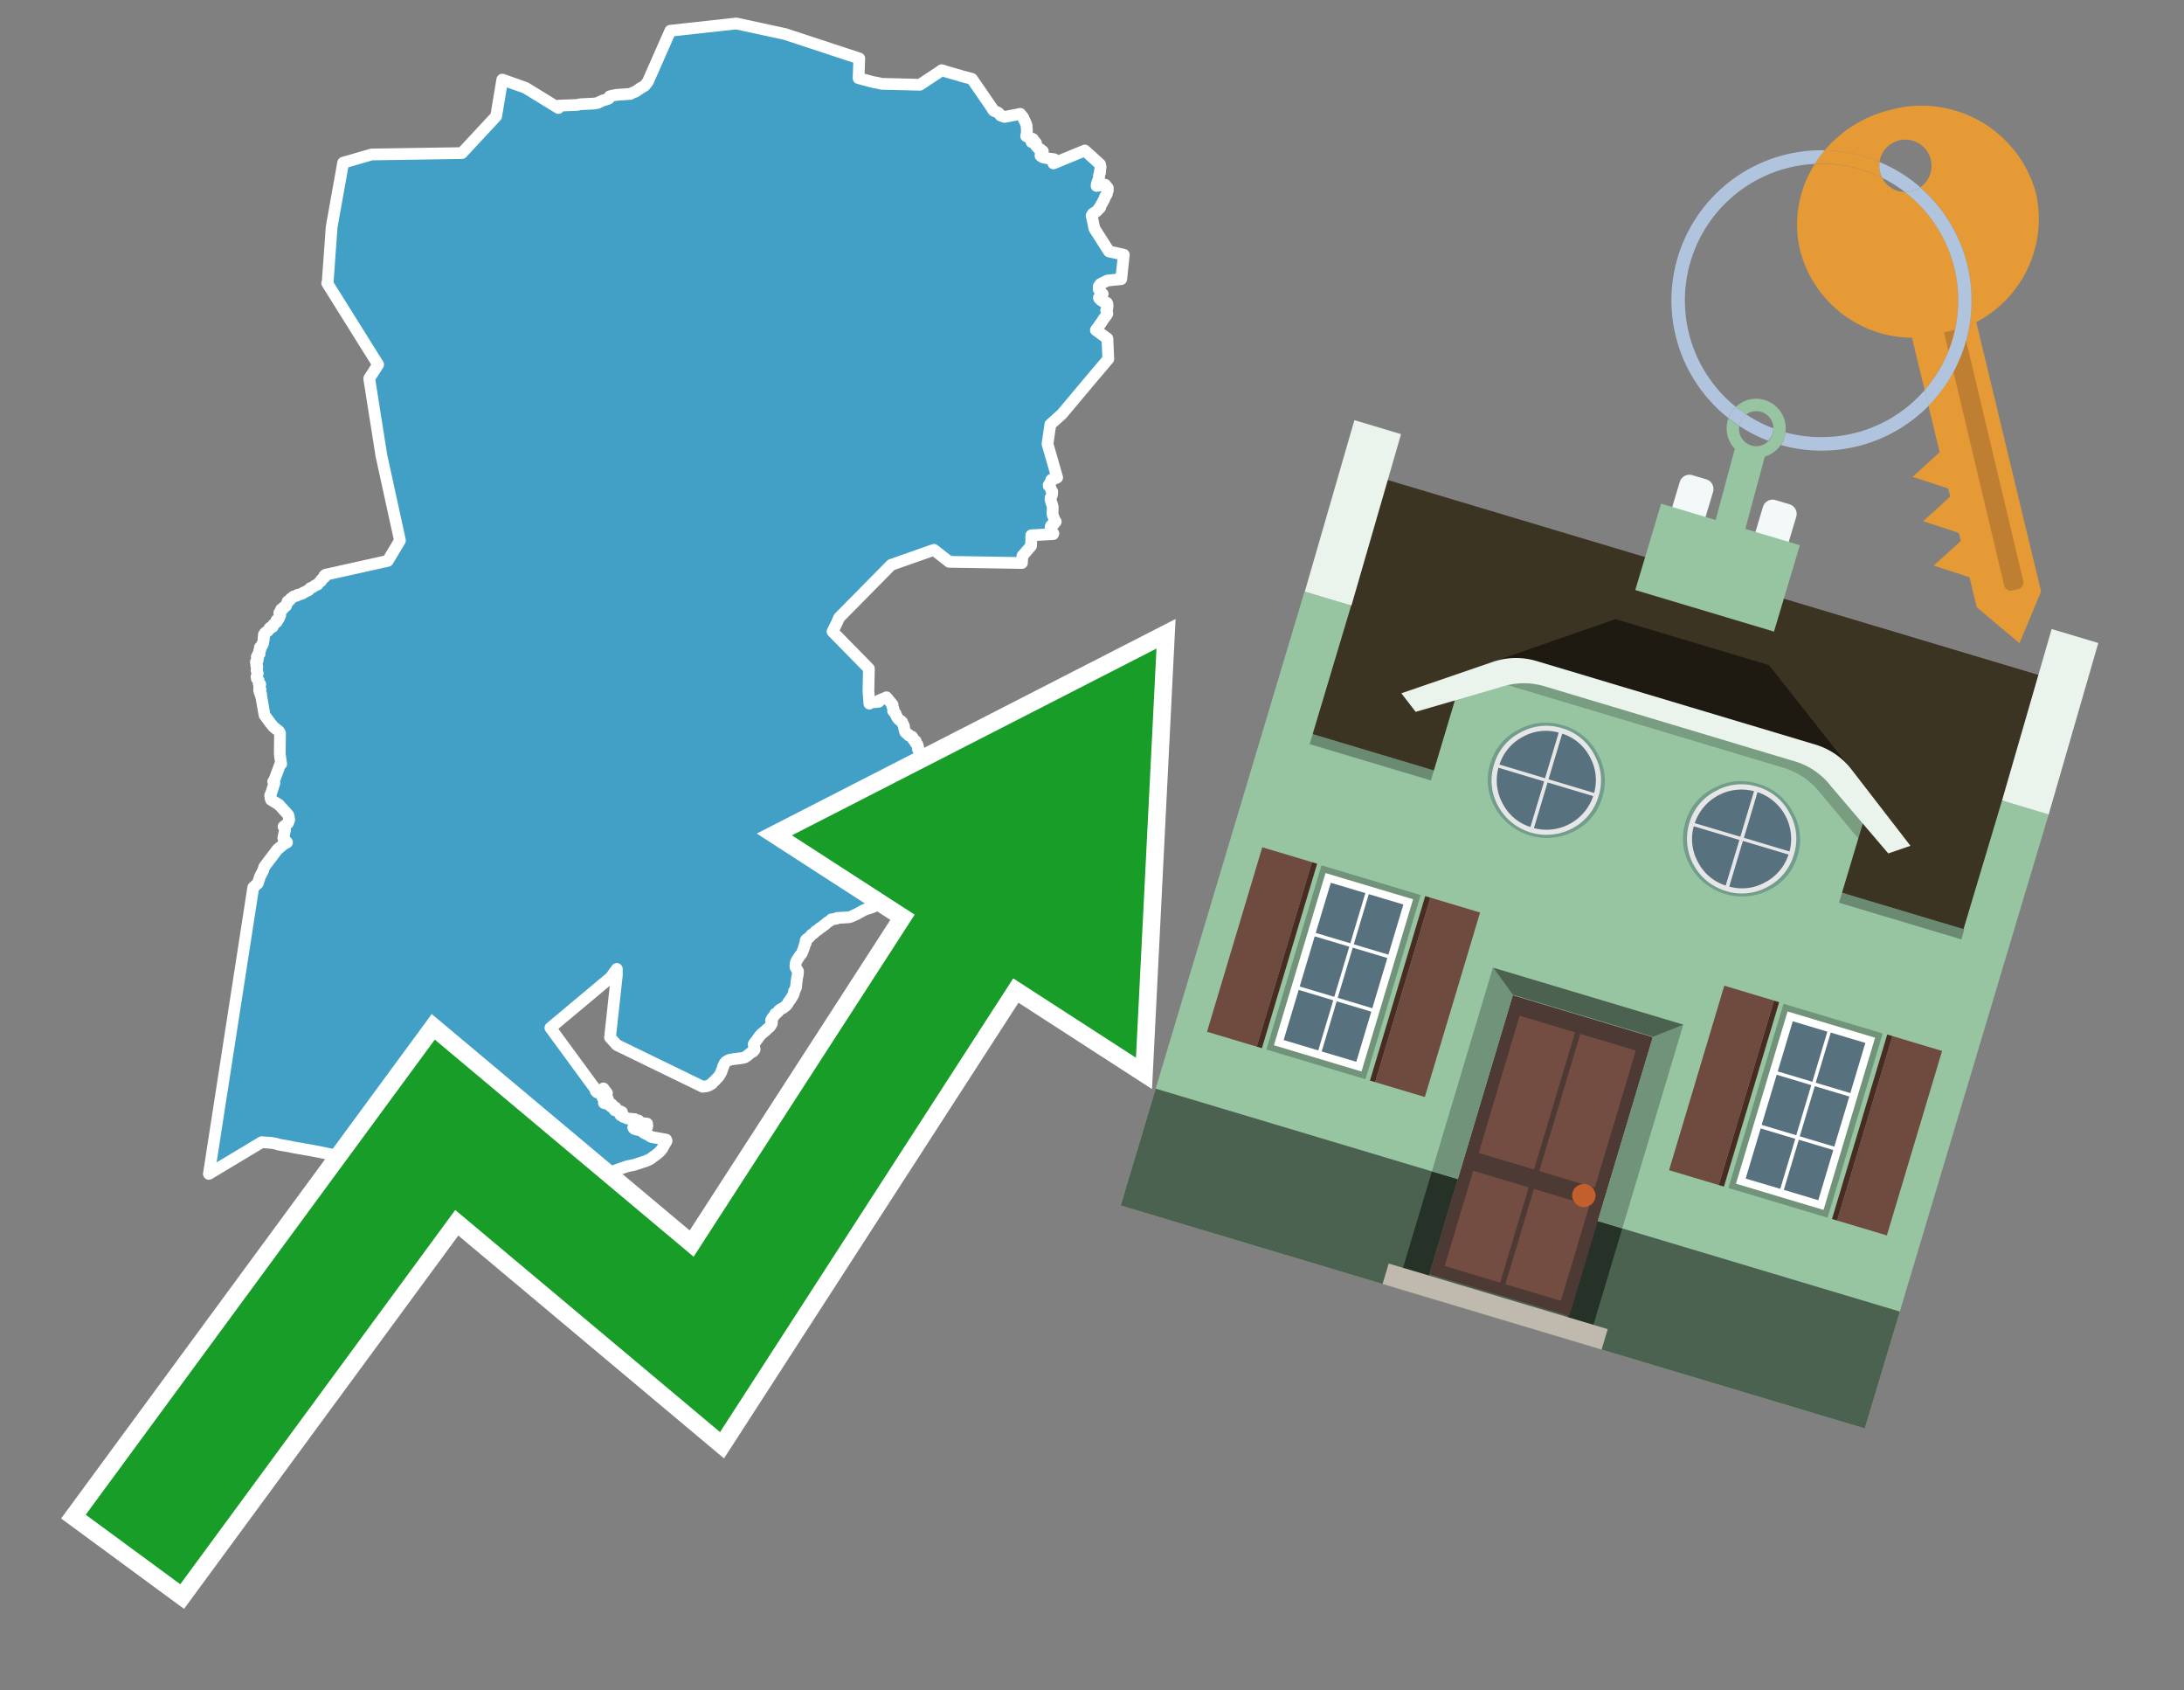 <svg id="Text" xmlns="http://www.w3.org/2000/svg" width="93.05" height="72" viewBox="0 0 93.05 72"><rect x="0" y="0" width="93.05" height="72" fill="#808080" stroke="none"/><polygon points="17.04,23.02 16.25,19.41 15.73,16.12 16.11,15.53 13.94,12.06 13.96,12.03 14.13,9.67 14.62,6.93 15.83,6.58 19.68,6.52 21.14,4.95 21.4,3.39 22.39,3.74 23.79,4.6 23.78,4.57 23.78,4.53 23.8,4.5 24.58,4.47 24.73,4.44 25.32,4.41 25.48,4.38 25.55,4.34 25.62,4.31 25.68,4.28 25.83,4.24 25.93,4.2 25.96,4.17 25.97,4.14 25.98,4.1 26.11,4.07 26.27,4.04 26.86,4 26.91,3.97 27,3.93 27.08,3.9 27.13,3.87 27.17,3.83 27.23,3.8 27.26,3.77 27.37,3.71 27.42,3.68 27.47,3.65 27.61,3.47 27.62,3.44 28.56,1.31 29.1,1.25 31.37,1 33.45,1.45 36.61,2.49 36.58,3.33 37.22,3.5 37.39,3.53 37.56,3.57 39.19,3.61 39.95,3.11 40.12,2.99 40.22,3.02 40.31,3.05 40.62,3.14 40.73,3.17 40.87,3.21 41,3.25 41.41,3.36 42.29,4.64 42.3,4.67 42.32,4.7 42.36,4.73 42.44,4.76 42.51,4.79 42.55,4.82 42.61,4.89 42.63,4.92 42.8,4.98 43.47,4.85 43.6,5.01 43.61,5.06 43.63,5.1 43.65,5.13 43.68,5.19 43.69,5.22 43.71,5.27 43.73,5.32 43.74,5.36 43.74,5.41 43.75,5.51 43.75,5.61 43.75,5.67 43.73,5.74 43.73,5.77 43.72,5.8 43.85,5.86 44.01,5.92 43.95,6.05 44.06,6 44.14,6.09 44.14,6.14 44.13,6.19 44.15,6.22 44.18,6.25 44.28,6.37 44.3,6.34 44.43,6.44 44.36,6.47 44.33,6.63 44.38,6.67 44.43,6.7 44.67,6.75 44.91,6.78 44.88,6.81 44.86,6.85 44.87,6.88 44.88,6.96 45.88,6.55 46.22,6.41 46.87,7 46.87,7.03 46.89,7.11 46.89,7.15 46.88,7.18 46.87,7.26 46.86,7.31 46.87,7.34 46.86,7.37 46.85,7.4 46.83,7.45 46.82,7.48 46.83,7.51 46.83,7.56 46.82,7.59 46.78,7.69 46.74,7.8 46.73,7.84 46.72,7.92 47.09,7.87 47.2,8.01 47.19,8.05 47.2,8.1 47.19,8.14 47.18,8.17 47.17,8.2 47.16,8.25 47.14,8.3 47.12,8.33 47.08,8.38 47.07,8.42 47.05,8.47 47.04,8.5 47.02,8.54 46.98,8.6 46.96,8.65 46.92,8.71 46.9,8.75 46.88,8.78 46.88,8.82 46.87,8.85 46.81,8.89 46.79,8.92 46.77,8.95 46.74,8.98 46.68,9.03 46.62,9.06 46.56,9.1 46.53,9.15 46.51,9.18 46.63,9.74 47.25,10.71 47.88,10.85 47.77,11.89 47.18,11.95 47.12,11.98 46.88,12.1 46.86,12.13 46.87,12.16 46.81,12.2 46.86,12.24 46.85,12.27 46.81,12.32 46.84,12.35 46.87,12.38 46.88,12.41 46.91,12.45 46.93,12.48 46.98,12.52 46.93,12.56 46.9,12.59 46.88,12.62 46.82,12.68 46.83,12.71 46.87,12.75 46.91,12.79 46.99,12.84 47.1,12.87 47.16,12.9 47.18,12.94 47.18,12.98 47.19,13.03 47.15,13.06 47.16,13.09 47.18,13.12 47.16,13.16 47.13,13.22 47.15,13.26 47.17,13.3 47.16,13.33 47.18,13.36 47.15,13.41 47.09,13.5 47.05,13.54 46.98,13.65 46.83,13.87 46.71,14.03 46.69,14.06 47.18,14.42 47.22,15.29 46.49,16.15 45.24,17.64 44.75,18.08 44.63,18.91 45.04,20.34 44.98,20.37 44.84,20.41 44.79,20.44 44.77,20.5 44.77,20.53 44.75,20.56 44.72,20.6 44.7,20.63 44.68,20.66 44.68,20.69 44.73,20.73 44.75,20.77 44.79,20.88 44.81,20.91 44.83,20.94 44.82,20.98 44.83,21.01 44.82,21.06 44.81,21.11 44.79,21.15 44.77,21.18 44.76,21.21 44.76,21.25 44.76,21.29 44.77,21.32 44.78,21.35 44.79,21.4 44.82,21.47 44.84,21.55 44.85,21.59 44.85,21.62 44.85,21.73 44.85,21.76 44.84,21.82 44.84,21.85 44.85,21.93 44.86,21.96 44.9,22.06 44.91,22.09 44.92,22.13 44.93,22.16 44.96,22.19 44.98,22.22 44.94,22.26 44.9,22.32 44.82,22.35 44.79,22.38 44.77,22.41 44.76,22.45 44.77,22.48 44.77,22.51 44.76,22.54 44.75,22.58 44.75,22.62 44.75,22.66 44.83,22.69 44.88,22.72 44.87,22.75 43.94,22.8 43.93,23.25 43.56,23.68 43.54,23.98 40.44,23.93 39.79,23.42 37.97,24.06 35.75,26.31 35.64,26.56 35.47,26.9 37.02,28.48 37,29.43 37.04,29.97 37.1,29.92 37.44,29.89 37.46,29.86 37.46,29.83 37.56,29.79 37.68,29.74 37.77,29.7 38.03,30.02 38.01,30.06 38.03,30.12 38.06,30.17 38.07,30.2 38.07,30.23 38.05,30.28 38.1,30.33 38.12,30.36 38.16,30.4 38.16,30.43 38.19,30.49 38.22,30.55 38.25,30.59 38.28,30.63 38.32,30.67 38.39,30.71 38.44,30.76 38.46,30.83 38.49,30.87 38.51,30.92 38.52,30.99 38.52,31.02 38.53,31.07 38.55,31.11 38.56,31.17 38.58,31.2 38.66,31.26 38.71,31.29 38.71,31.32 38.77,31.35 38.86,31.38 38.89,31.42 38.9,31.47 38.91,31.5 38.94,31.53 39.01,31.56 38.99,31.6 39.01,31.65 39.04,31.68 39.09,31.72 39.1,31.76 39.11,31.8 39.12,31.83 39.12,31.86 39.11,31.91 39.13,31.94 39.17,31.98 39.18,32.01 39.17,32.05 39.17,32.09 39.2,32.16 39.22,32.19 39.24,32.22 39.28,32.26 39.33,32.29 39.37,32.32 39.45,32.36 39.51,32.39 39.6,32.44 39.69,32.49 39.63,32.63 39.64,32.66 39.63,32.69 39.64,32.74 39.65,32.78 39.66,32.82 39.66,32.85 39.69,32.89 39.7,32.92 39.7,32.98 39.69,33.02 39.7,33.06 39.71,33.09 39.73,33.13 39.76,33.18 39.8,33.25 39.86,33.32 39.91,33.39 39.94,33.43 39.98,33.47 40.01,33.51 40.04,33.55 40.07,33.59 40.1,33.62 40.15,33.65 40.18,33.68 40.2,33.71 40.19,33.75 40.3,33.82 40.36,33.91 40.4,33.96 40.55,34.14 40.57,34.17 40.59,34.2 40.61,34.24 40.65,34.34 40.67,34.39 40.68,34.44 40.69,34.47 40.69,34.55 40.69,34.61 40.69,34.67 40.67,34.78 40.65,34.84 40.62,34.96 40.61,34.99 40.58,35.09 40.56,35.13 40.55,35.18 40.53,35.24 40.5,35.31 40.49,35.34 40.46,35.4 40.44,35.45 40.42,35.48 40.39,35.53 40.37,35.56 40.34,35.61 40.33,35.64 40.31,35.67 40.29,35.73 40.27,35.76 40.26,35.8 40.23,35.85 40.18,35.92 40.14,36 40.12,36.04 40.09,36.09 40.07,36.14 40.06,36.21 40.05,36.25 40.04,36.28 40.04,36.31 40.04,36.35 40.03,36.38 40.03,36.43 40.02,36.48 40.02,36.52 40.01,36.56 40.01,36.61 40.01,36.64 40.03,36.67 40.02,36.71 40,36.76 40,36.81 40,36.85 40,36.89 40,36.95 39.99,36.99 39.99,37.05 39.98,37.11 39.97,37.15 39.96,37.19 39.95,37.23 39.94,37.27 39.94,37.3 39.92,37.36 39.91,37.39 39.9,37.42 39.89,37.47 39.88,37.52 39.86,37.57 39.84,37.6 39.84,37.66 39.83,37.71 39.82,37.74 39.8,37.77 39.81,37.83 39.8,37.87 39.78,37.9 39.68,37.93 39.77,37.96 39.75,37.99 39.74,38.02 39.71,38.07 39.68,38.11 39.66,38.14 39.6,38.18 39.55,38.21 39.52,38.24 39.46,38.27 39.39,38.31 39.34,38.34 39.26,38.37 39.1,38.4 39,38.43 38.82,38.46 37.41,38.49 37.38,38.53 37.32,38.56 37.27,38.59 37.2,38.63 37.11,38.66 37.02,38.69 36.89,38.73 36.82,38.76 36.76,38.79 36.71,38.82 36.64,38.86 36.58,38.89 36.53,38.92 36.47,38.95 36.4,38.98 36.34,39.01 36.27,39.04 36.17,39.07 35.66,39.1 35.64,39.13 35.42,39.16 35.4,39.19 35.36,39.22 35.3,39.26 35.25,39.29 35.21,39.32 35.18,39.35 35.14,39.39 35.09,39.42 35.05,39.45 35.02,39.48 34.97,39.51 34.92,39.54 34.88,39.58 34.84,39.61 34.79,39.64 34.75,39.67 34.71,39.71 34.67,39.75 34.62,39.78 34.58,39.81 34.55,39.84 34.52,39.88 34.48,39.92 34.45,39.95 34.4,39.98 34.35,40.02 34.32,40.07 34.33,40.12 34.33,40.16 34.32,40.19 34.3,40.22 34.28,40.25 34.27,40.3 34.26,40.35 34.24,40.4 34.23,40.43 34.21,40.48 34.2,40.51 34.18,40.56 34.17,40.59 34.14,40.63 34.12,40.66 34.09,40.69 34.07,40.72 34.05,40.75 34.03,40.78 34.01,40.81 33.99,40.84 33.96,40.89 33.94,40.93 33.92,40.96 33.91,40.99 33.9,41.03 33.9,41.06 33.89,41.11 33.89,41.14 33.89,41.18 33.9,41.21 33.92,41.24 33.96,41.3 33.98,41.33 34,41.37 34,41.42 33.99,41.47 33.99,41.51 33.98,41.57 33.97,41.6 33.96,41.66 33.95,41.7 33.95,41.76 33.94,41.81 33.93,41.84 33.93,41.89 33.93,41.93 33.92,41.97 33.92,42.02 33.91,42.07 33.89,42.1 33.88,42.14 33.86,42.18 33.83,42.22 33.83,42.27 33.82,42.31 33.81,42.34 33.79,42.39 33.77,42.42 33.75,42.45 33.73,42.49 33.71,42.52 33.69,42.55 33.66,42.6 33.63,42.63 33.6,42.67 33.58,42.71 33.56,42.75 33.53,42.79 33.51,42.82 33.46,42.86 33.41,42.9 33.35,42.94 33.29,42.97 33.24,43 33.18,43.05 33.15,43.1 33.09,43.15 33.03,43.18 33.01,43.22 33,43.25 32.97,43.28 32.95,43.31 32.92,43.34 32.9,43.37 32.88,43.41 32.85,43.46 32.87,43.5 32.89,43.53 32.89,43.57 32.88,43.61 32.86,43.64 32.84,43.67 32.81,43.72 32.78,43.75 32.71,43.81 32.66,43.85 32.62,43.9 32.56,43.94 32.53,43.97 32.47,44.02 32.43,44.05 32.41,44.08 32.36,44.13 32.34,44.16 32.3,44.22 32.27,44.26 32.25,44.29 32.22,44.33 32.2,44.36 32.17,44.39 32.13,44.44 32.11,44.48 32.12,44.54 32.12,44.57 32.13,44.6 32.14,44.64 32.15,44.67 32.15,44.71 32.13,44.74 32.1,44.77 32.07,44.8 32.01,44.83 31.96,44.86 31.93,44.89 31.89,44.92 31.85,44.96 31.8,44.99 31.76,45.02 31.7,45.05 31.51,45.08 31.26,45.11 31.09,45.14 31.02,45.17 30.97,45.2 30.92,45.23 30.89,45.27 30.86,45.31 30.85,45.34 30.83,45.39 30.81,45.42 30.8,45.47 30.78,45.52 30.77,45.55 30.76,45.58 30.74,45.62 30.74,45.65 30.72,45.68 30.71,45.71 30.68,45.76 30.65,45.81 30.62,45.85 30.59,45.89 30.56,45.92 30.52,45.95 30.5,45.98 30.48,46.01 30.44,46.04 30.41,46.07 30.37,46.1 30.36,46.13 30.33,46.16 30.28,46.19 30.2,46.23 30.14,46.26 29.94,46.29 26.28,44.51 25.99,44.19 26.28,41.54 26.28,41.27 26.02,41.63 23.45,43.78 25.32,46.33 25.38,46.39 25.39,46.43 25.38,46.47 25.43,46.5 25.44,46.53 25.71,46.36 25.86,46.56 25.83,46.59 25.78,46.62 25.66,46.65 25.65,46.69 25.66,46.72 25.67,46.75 25.79,46.78 25.9,46.81 25.84,46.85 25.79,46.88 25.83,46.92 25.73,46.95 25.73,46.98 25.83,47.01 26.07,47.04 26.04,47.07 26,47.1 26.04,47.14 26.22,47.17 26.19,47.2 26.16,47.23 26.2,47.26 26.19,47.29 26.4,47.32 26.5,47.37 26.48,47.43 26.42,47.47 26.44,47.5 26.5,47.4 26.57,47.54 26.55,47.57 26.66,47.6 26.72,47.64 27.05,47.67 27.08,47.7 27.21,47.73 27.19,47.77 27.28,47.8 27.34,47.83 27.57,47.86 27.57,47.9 27.57,47.93 27.58,47.96 27.57,48 26.98,48.03 27,48.06 27.04,48.09 27.15,48.12 27.33,48.15 27.35,48.18 27.39,48.22 27.43,48.25 27.49,48.28 27.55,48.31 27.61,48.34 27.66,48.37 27.7,48.4 27.76,48.43 28.38,48.54 28.4,48.59 28.39,48.62 28.28,48.8 28.22,48.92 28.18,48.97 28.13,49.03 28.06,49.1 28.02,49.13 27.97,49.17 27.92,49.21 27.88,49.24 27.83,49.27 27.79,49.3 27.76,49.33 27.7,49.37 27.64,49.4 27.57,49.43 27.51,49.46 27.4,49.49 27.31,49.52 27.23,49.55 27.13,49.58 27.04,49.61 26.91,49.64 26.75,49.67 26.66,49.7 26.54,49.74 26.45,49.77 26.34,49.81 26.23,49.85 26.16,49.88 26.09,49.91 26.03,49.94 25.98,49.97 25.9,50.03 25.83,50.08 25.76,50.13 25.73,50.16 25.67,50.21 25.61,50.25 25.57,50.28 25.48,50.35 25.44,50.38 25.4,50.41 25.36,50.44 25.31,50.48 25.27,50.51 25.22,50.54 25.18,50.57 25.13,50.61 25.08,50.64 25.01,50.68 24.95,50.71 24.87,50.75 24.72,50.79 24.54,50.82 24.27,50.85 24.07,50.88 23.85,50.91 23.5,50.94 23.19,50.97 22.88,51 19.56,50.31 13.62,49.07 13.25,49 12.62,48.89 12.45,48.86 12.32,48.83 11.97,48.77 11.83,48.74 11.74,48.71 11.56,48.68 11.15,48.65 8.9,50 10.79,37.8 10.98,37.63 11.08,37.33 11.21,37.08 11.26,36.92 11.82,36.18 12.09,35.96 12.23,35.88 12.07,35.7 12.14,35.37 12.14,35.28 12.08,35.21 12.27,35.06 12.32,34.93 12.32,34.9 12.29,34.74 12.28,34.71 11.88,34.27 11.55,34.07 11.53,34.02 11.51,33.88 11.55,33.79 11.69,33.36 11.64,33.29 11.69,33.22 11.92,32.6 11.93,32.57 11.98,32.54 11.92,32.13 11.93,31.23 11.88,31.14 11.65,30.96 11.52,30.8 11.27,30.46 11.13,29.66 11.11,29.63 11.13,29.58 11.11,29.55 11.07,29.51 11.06,29.47 11.04,29.4 11.1,29.37 11.06,29.34 11.05,29.31 11.04,29.27 11.06,29.23 11.07,29.2 11.09,29.15 11.02,29.11 11.04,29.08 11.03,29.05 11.02,29.02 11.02,28.99 10.99,28.96 10.98,28.93 10.94,28.9 10.94,28.86 10.93,28.83 10.94,28.79 10.97,28.71 10.98,28.68 10.97,28.64 10.94,28.58 10.93,28.55 10.96,28.44 10.96,28.41 10.96,28.38 10.92,28.35 10.92,28.32 10.92,28.29 10.93,28.24 10.9,28.2 10.96,28.16 10.98,28.13 10.98,28.09 10.99,28.05 10.95,28.01 10.94,27.98 10.96,27.95 10.97,27.91 11.03,27.88 11.06,27.85 11.04,27.81 11.05,27.78 11.04,27.75 11.04,27.72 11.08,27.68 11.1,27.65 11.07,27.61 11.07,27.58 11.1,27.55 11.15,27.52 11.17,27.49 11.16,27.46 11.18,27.43 11.21,27.4 11.21,27.36 11.22,27.33 11.22,27.29 11.24,27.25 11.23,27.2 11.23,27.16 11.25,27.13 11.25,27.08 11.24,27.04 11.26,27.01 11.28,26.97 11.32,26.93 11.42,26.87 11.45,26.82 11.49,26.79 11.48,26.76 11.51,26.73 11.62,26.7 11.6,26.67 11.64,26.64 11.65,26.6 11.74,26.53 11.8,26.48 11.81,26.45 11.78,26.42 11.82,26.39 11.87,26.36 11.91,26.28 11.9,26.23 11.94,26.2 11.91,26.17 11.91,26.13 11.9,26.1 11.95,26.07 11.97,26.04 11.99,26.01 11.97,25.98 11.98,25.95 12.07,25.92 12.08,25.87 12.16,25.83 12.19,25.8 12.19,25.77 12.21,25.74 12.22,25.71 12.26,25.65 12.25,25.62 12.29,25.59 12.35,25.56 12.36,25.53 12.39,25.5 12.42,25.47 12.48,25.44 12.5,25.41 12.65,25.37 12.67,25.34 12.79,25.31 12.89,25.28 12.93,25.24 13.01,25.21 13.05,25.18 13.15,25.14 13.2,25.08 13.22,25.05 13.3,25.02 13.36,24.99 13.39,24.96 13.44,24.93 13.53,24.9 13.55,24.86 13.58,24.83 13.61,24.8 13.68,24.75 13.68,24.71 13.7,24.68 13.74,24.65 13.77,24.62 13.82,24.59 13.82,24.56 13.82,24.52 13.87,24.48 16.52,23.89 " fill="#42a0c7" stroke="#fff" stroke-linejoin="round" stroke-width="0.5"/><polygon points="49.272 27.624 33.741 35.58 38.97 38.959 29.553 53.529 18.525 44.281 3.652 64.518 7.681 67.479 19.396 51.538 30.678 60.999 43.169 41.673 48.398 45.053 49.272 27.624" fill="none" stroke="#fff" stroke-miterlimit="10" stroke-width="1.5"/><polygon points="49.272 27.624 33.741 35.58 38.97 38.959 29.553 53.529 18.525 44.281 3.652 64.518 7.681 67.479 19.396 51.538 30.678 60.999 43.169 41.673 48.398 45.053 49.272 27.624" fill="#179d28"/><path d="M80.19,7.577a1.16,1.16,0,0,1-.094-.251,1.114,1.114,0,0,1-.018-.429A6.367,6.367,0,0,0,77.743,6.4a5.269,5.269,0,0,0-.423.577c.1,0,.192-.007.288-.007A5.794,5.794,0,0,1,80.19,7.577Z" fill="#e69a35"/><path d="M77.608,6.4A6.394,6.394,0,0,0,73.64,17.81a1.26,1.26,0,0,1,.317-.48A5.821,5.821,0,0,1,77.32,6.981a5.269,5.269,0,0,1,.423-.577Z" fill="#b0c4de"/><path d="M84.2,13.72a4.962,4.962,0,0,0,2.545-5.48,5.047,5.047,0,0,0-6.179-3.566A5.322,5.322,0,0,0,77.743,6.4a6.367,6.367,0,0,1,2.335.493,1.114,1.114,0,1,1,1.736,1.084,6.392,6.392,0,0,1,.347,9.3l.479,1.985-.438.4-.716.648.92.3.6.2.082.341-.438.4-.716.648.92.3.605.2.082.341-.438.4-.716.649.92.3.605.2.307,1.274,1.821,1.534.921-2.2Z" fill="#e69a35"/><path d="M81.154,8.179a1.115,1.115,0,0,1-.964-.6,5.794,5.794,0,0,0-2.582-.6c-.1,0-.192,0-.288.007a4.783,4.783,0,0,0-.625,3.685,4.962,4.962,0,0,0,4.765,3.715L82,16.617a5.82,5.82,0,0,0-.846-8.438Z" fill="#e69a35"/><path d="M74.1,18.142a6.386,6.386,0,0,0,1.232.63.73.73,0,0,0,.224-.527h0a5.783,5.783,0,0,1-1.159-.593A.733.733,0,0,0,74.1,18.142Z" fill="#b0c4de"/><path d="M74.4,17.652q-.228-.152-.44-.322a1.26,1.26,0,0,0-.317.48c.148.117.3.228.46.332A.733.733,0,0,1,74.4,17.652Z" fill="#b0c4de"/><path d="M74.824,16.984a1.257,1.257,0,0,0-.867.346c.141.114.288.222.44.322a.731.731,0,0,1,1.159.593h0a.732.732,0,1,1-1.463,0,.7.7,0,0,1,.007-.1c-.158-.1-.312-.215-.46-.332a1.258,1.258,0,0,0,.273,1.3l-.979,3.635,1.275.341.98-3.639a1.266,1.266,0,0,0,.681-.5,1.249,1.249,0,0,0,.2-.538,1.328,1.328,0,0,0,.012-.168A1.262,1.262,0,0,0,74.824,16.984Z" fill="#97c4a1"/><path d="M85.974,25.1l-.226.053a.3.3,0,0,1-.362-.223l-2.56-10.777.81-.193L86.2,24.736A.3.3,0,0,1,85.974,25.1Z" fill="#bf7f32"/><path d="M80.1,7.326a1.16,1.16,0,0,0,.094.251,5.833,5.833,0,0,1,.964.6,1.137,1.137,0,0,0,.287-.031,1.108,1.108,0,0,0,.373-.167A6.371,6.371,0,0,0,80.078,6.9,1.114,1.114,0,0,0,80.1,7.326Z" fill="#b0c4de"/><path d="M77.608,18.618a5.836,5.836,0,0,1-1.534-.2,1.24,1.24,0,0,1-.2.537,6.4,6.4,0,0,0,6.291-1.666L82,16.617A5.807,5.807,0,0,1,77.608,18.618Z" fill="#b0c4de"/><path d="M81.814,7.981a1.108,1.108,0,0,1-.373.167,1.137,1.137,0,0,1-.287.031A5.82,5.82,0,0,1,82,16.617l.161.667a6.392,6.392,0,0,0-.347-9.3Z" fill="#b0c4de"/><polygon points="83.79 39.753 55.78 31.364 58.988 20.404 86.964 28.783 83.79 39.753 83.79 39.753" fill="#3c3422" fill-rule="evenodd"/><polygon points="81.705 53.32 87.284 34.692 85.297 34.097 83.656 39.575 55.926 31.269 57.567 25.791 55.579 25.196 47.746 51.348 79.451 60.844 81.705 53.32" fill="#97c4a1" fill-rule="evenodd"/><rect x="69.522" y="21.148" width="0.444" height="28.983" transform="translate(15.592 92.226) rotate(-73.326)" opacity="0.3"/><polygon points="87.284 34.692 85.297 34.097 87.411 26.793 89.398 27.388 87.284 34.692 87.284 34.692" fill="#eaf3ec" fill-rule="evenodd"/><polygon points="57.578 25.794 55.591 25.199 57.705 17.896 59.692 18.491 57.578 25.794 57.578 25.794" fill="#eaf3ec" fill-rule="evenodd"/><polygon points="79.451 60.844 80.943 55.865 49.238 46.369 47.747 51.348 79.451 60.844 79.451 60.844" fill="#4c6251" fill-rule="evenodd"/><path d="M71.566,20.528l-.522,1.743,1.418.425.523-1.744a.432.432,0,0,0-.289-.536l-.593-.177A.431.431,0,0,0,71.566,20.528Z" fill="#f3f9f8" fill-rule="evenodd"/><path d="M75.111,21.589l-.522,1.743,1.418.425.522-1.743a.43.43,0,0,0-.289-.536l-.593-.178A.43.43,0,0,0,75.111,21.589Z" fill="#f3f9f8" fill-rule="evenodd"/><polygon points="75.368 28.329 68.829 26.37 63.807 28.121 78.733 32.591 75.368 28.329" fill="#1e1a11"/><polygon points="78.248 32.422 64.442 28.287 62.236 28.998 60.064 36.247 77.453 41.455 79.651 34.116 78.248 32.422" fill="#97c4a1"/><path d="M77.74,32.516S65.088,28.725,65,28.7l-.938.43,11.892,3.562a3.175,3.175,0,0,1,1.532,1l1.685,2.02.327-1.09Z" fill-rule="evenodd" opacity="0.2"/><path d="M77.35,31.716,65.458,28.154a3.041,3.041,0,0,0-1.854.037l-3.9,1.339.611.79,3.626-1.054a3.045,3.045,0,0,1,1.855-.037l10.673,3.2A3.028,3.028,0,0,1,78,33.477l2.45,2.874.945-.325-2.518-3.26A3.036,3.036,0,0,0,77.35,31.716Z" fill="#eaf3ec"/><polygon points="76.683 23.223 70.773 21.453 69.671 25.132 75.581 26.902 76.683 23.223 76.683 23.223" fill="#97c4a1" fill-rule="evenodd"/><g id="Symbol_9_0_Layer2_0_MEMBER_8_MEMBER_21_MEMBER_0_FILL" data-name="Symbol 9 0 Layer2 0 MEMBER 8 MEMBER 21 MEMBER 0 FILL"><path d="M66.584,30.892a2.39,2.39,0,0,0-1.891.189,2.317,2.317,0,0,0-1.2,1.448A2.345,2.345,0,0,0,63.7,34.4a2.528,2.528,0,0,0,3.367,1.008,2.339,2.339,0,0,0,1.2-1.447,2.313,2.313,0,0,0-.208-1.87A2.394,2.394,0,0,0,66.584,30.892Z" fill="#729d8c"/></g><g id="Symbol_9_0_Layer2_0_MEMBER_8_MEMBER_21_MEMBER_1_FILL" data-name="Symbol 9 0 Layer2 0 MEMBER 8 MEMBER 21 MEMBER 1 FILL"><path d="M66.547,31.016a2.241,2.241,0,0,0-1.769.185,2.213,2.213,0,0,0-1.127,1.376,2.239,2.239,0,0,0,.185,1.768,2.341,2.341,0,0,0,3.145.942,2.234,2.234,0,0,0,1.126-1.376,2.207,2.207,0,0,0-.185-1.768A2.237,2.237,0,0,0,66.547,31.016Z" fill="#e6e6e6"/></g><g id="Symbol_9_0_Layer2_0_MEMBER_8_MEMBER_21_MEMBER_2_MEMBER_0_FILL" data-name="Symbol 9 0 Layer2 0 MEMBER 8 MEMBER 21 MEMBER 2 MEMBER 0 FILL"><path d="M65.787,33.284,63.843,32.7a2.036,2.036,0,0,0,.186,1.539,2.015,2.015,0,0,0,1.175.986Z" fill="#58717f"/></g><g id="Symbol_9_0_Layer2_0_MEMBER_8_MEMBER_21_MEMBER_2_MEMBER_1_FILL" data-name="Symbol 9 0 Layer2 0 MEMBER 8 MEMBER 21 MEMBER 2 MEMBER 1 FILL"><path d="M65.827,33.148l.582-1.944a2.01,2.01,0,0,0-1.523.178,2.037,2.037,0,0,0-1,1.183Z" fill="#58717f"/></g><g id="Symbol_9_0_Layer2_0_MEMBER_8_MEMBER_21_MEMBER_2_MEMBER_2_FILL" data-name="Symbol 9 0 Layer2 0 MEMBER 8 MEMBER 21 MEMBER 2 MEMBER 2 FILL"><path d="M67.878,33.91l-1.943-.582-.582,1.944a2.1,2.1,0,0,0,2.525-1.362Z" fill="#58717f"/></g><g id="Symbol_9_0_Layer2_0_MEMBER_8_MEMBER_21_MEMBER_2_MEMBER_3_FILL" data-name="Symbol 9 0 Layer2 0 MEMBER 8 MEMBER 21 MEMBER 2 MEMBER 3 FILL"><path d="M66.558,31.249l-.582,1.943,1.943.582a2.031,2.031,0,0,0-.186-1.539A2.009,2.009,0,0,0,66.558,31.249Z" fill="#58717f"/></g><g id="Symbol_9_0_Layer2_0_MEMBER_8_MEMBER_21_MEMBER_0_FILL-2" data-name="Symbol 9 0 Layer2 0 MEMBER 8 MEMBER 21 MEMBER 0 FILL"><path d="M74.9,33.384a2.4,2.4,0,0,0-1.891.189,2.316,2.316,0,0,0-1.2,1.448,2.341,2.341,0,0,0,.209,1.87A2.527,2.527,0,0,0,75.387,37.9a2.345,2.345,0,0,0,1.2-1.447,2.314,2.314,0,0,0-.209-1.87A2.389,2.389,0,0,0,74.9,33.384Z" fill="#729d8c"/></g><g id="Symbol_9_0_Layer2_0_MEMBER_8_MEMBER_21_MEMBER_1_FILL-2" data-name="Symbol 9 0 Layer2 0 MEMBER 8 MEMBER 21 MEMBER 1 FILL"><path d="M74.867,33.508a2.239,2.239,0,0,0-1.768.185,2.21,2.21,0,0,0-1.127,1.376,2.316,2.316,0,0,0,1.564,2.883,2.261,2.261,0,0,0,1.765-.173A2.237,2.237,0,0,0,76.428,36.4a2.209,2.209,0,0,0-.185-1.769A2.239,2.239,0,0,0,74.867,33.508Z" fill="#e6e6e6"/></g><g id="Symbol_9_0_Layer2_0_MEMBER_8_MEMBER_21_MEMBER_2_MEMBER_0_FILL-2" data-name="Symbol 9 0 Layer2 0 MEMBER 8 MEMBER 21 MEMBER 2 MEMBER 0 FILL"><path d="M74.107,35.776l-1.943-.582a2.031,2.031,0,0,0,.186,1.539,2.009,2.009,0,0,0,1.175.986Z" fill="#58717f"/></g><g id="Symbol_9_0_Layer2_0_MEMBER_8_MEMBER_21_MEMBER_2_MEMBER_1_FILL-2" data-name="Symbol 9 0 Layer2 0 MEMBER 8 MEMBER 21 MEMBER 2 MEMBER 1 FILL"><path d="M74.148,35.64,74.73,33.7a2.1,2.1,0,0,0-2.525,1.362Z" fill="#58717f"/></g><g id="Symbol_9_0_Layer2_0_MEMBER_8_MEMBER_21_MEMBER_2_MEMBER_2_FILL-2" data-name="Symbol 9 0 Layer2 0 MEMBER 8 MEMBER 21 MEMBER 2 MEMBER 2 FILL"><path d="M76.2,36.4l-1.943-.582-.582,1.944a2.015,2.015,0,0,0,1.523-.178A2.036,2.036,0,0,0,76.2,36.4Z" fill="#58717f"/></g><g id="Symbol_9_0_Layer2_0_MEMBER_8_MEMBER_21_MEMBER_2_MEMBER_3_FILL-2" data-name="Symbol 9 0 Layer2 0 MEMBER 8 MEMBER 21 MEMBER 2 MEMBER 3 FILL"><path d="M74.879,33.741,74.3,35.684l1.943.582a2.1,2.1,0,0,0-1.361-2.525Z" fill="#58717f"/></g><polygon points="51.426 43.946 53.542 44.58 55.896 36.723 53.78 36.089 51.426 43.946 51.426 43.946" fill="#6e4a3f" fill-rule="evenodd"/><polygon points="53.542 44.58 53.764 44.647 56.117 36.789 55.896 36.723 53.542 44.58 53.542 44.58" fill="#482b22" fill-rule="evenodd"/><polygon points="60.706 46.726 58.59 46.092 60.943 38.235 63.059 38.868 60.706 46.726 60.706 46.726" fill="#6e4a3f" fill-rule="evenodd"/><polygon points="58.59 46.092 58.368 46.026 60.722 38.168 60.943 38.235 58.59 46.092 58.59 46.092" fill="#482b22" fill-rule="evenodd"/><rect x="53.146" y="39.209" width="8.19" height="4.408" transform="translate(1.145 84.365) rotate(-73.326)" fill="#719379"/><polygon points="60.205 38.304 56.474 37.187 54.277 44.522 58.008 45.639 60.205 38.304 60.205 38.304" fill="#fff" fill-rule="evenodd"/><path d="M59.792,38.527l-.64,2.136-1.474-.442.639-2.135,1.475.441Zm-1.621-.485-.64,2.136-1.474-.442L56.7,37.6l1.474.442Zm-2.158,1.84,1.475.441-.64,2.136-1.474-.441.639-2.136Zm-.683,2.282,1.474.441-.639,2.136L54.69,44.3l.64-2.135Zm.981,2.621.639-2.136,1.475.442-.64,2.135-1.474-.441Zm2.158-1.84L56.994,42.5l.64-2.136,1.474.442-.639,2.136Z" fill="#58717f" fill-rule="evenodd"/><polygon points="80.39 52.621 78.274 51.988 80.628 44.13 82.743 44.764 80.39 52.621 80.39 52.621" fill="#6e4a3f" fill-rule="evenodd"/><polygon points="78.274 51.988 78.053 51.921 80.406 44.064 80.628 44.13 78.274 51.988 78.274 51.988" fill="#482b22" fill-rule="evenodd"/><polygon points="71.111 49.842 73.227 50.476 75.58 42.619 73.464 41.985 71.111 49.842 71.111 49.842" fill="#6e4a3f" fill-rule="evenodd"/><polygon points="73.227 50.476 73.448 50.542 75.802 42.685 75.58 42.619 73.227 50.476 73.227 50.476" fill="#482b22" fill-rule="evenodd"/><rect x="72.83" y="45.105" width="8.19" height="4.408" transform="translate(9.534 107.426) rotate(-73.326)" fill="#719379"/><polygon points="76.159 43.083 79.889 44.2 77.692 51.535 73.962 50.418 76.159 43.083 76.159 43.083" fill="#fff" fill-rule="evenodd"/><path d="M76.381,43.5l1.475.442-.64,2.135-1.475-.441.64-2.136ZM78,43.981l1.474.442-.64,2.136-1.474-.442L78,43.981Zm.791,2.724-.64,2.135L76.679,48.4l.64-2.136,1.474.442Zm-.684,2.282-.639,2.135L76,50.68l.64-2.135,1.474.442Zm-2.26,1.65L74.375,50.2l.639-2.135,1.475.441-.64,2.136Zm-.791-2.724.64-2.135,1.474.441-.639,2.136-1.475-.442Z" fill="#58717f" fill-rule="evenodd"/><polygon points="67.888 56.431 69.118 52.323 68.019 51.994 66.789 56.102 67.888 56.431 67.888 56.431" fill="#263128" fill-rule="evenodd"/><polygon points="60.877 54.331 62.108 50.223 61.007 49.894 59.776 54.002 60.877 54.331 60.877 54.331" fill="#263128" fill-rule="evenodd"/><g id="Symbol_9_0_Layer2_0_MEMBER_8_MEMBER_12_MEMBER_0_FILL" data-name="Symbol 9 0 Layer2 0 MEMBER 8 MEMBER 12 MEMBER 0 FILL"><path d="M70.418,44.178l-5.965-1.786L60.9,54.27l5.964,1.786Z" fill="#4e3a34"/></g><g id="Symbol_9_0_Layer2_0_MEMBER_8_MEMBER_12_MEMBER_1_MEMBER_0_FILL" data-name="Symbol 9 0 Layer2 0 MEMBER 8 MEMBER 12 MEMBER 1 MEMBER 0 FILL"><path d="M65.358,49.815l1.75-5.843-2.363-.708L63,49.107Z" fill="#744d42"/></g><g id="Symbol_9_0_Layer2_0_MEMBER_8_MEMBER_12_MEMBER_1_MEMBER_1_FILL" data-name="Symbol 9 0 Layer2 0 MEMBER 8 MEMBER 12 MEMBER 1 MEMBER 1 FILL"><path d="M67.331,44.039l-1.75,5.842,2.364.708,1.75-5.842Z" fill="#744d42"/></g><g id="Symbol_9_0_Layer2_0_MEMBER_8_MEMBER_12_MEMBER_2_MEMBER_0_FILL" data-name="Symbol 9 0 Layer2 0 MEMBER 8 MEMBER 12 MEMBER 2 MEMBER 0 FILL"><path d="M63.915,54.633l1.215-4.058-2.363-.707-1.215,4.057Z" fill="#744d42"/></g><g id="Symbol_9_0_Layer2_0_MEMBER_8_MEMBER_12_MEMBER_2_MEMBER_1_FILL" data-name="Symbol 9 0 Layer2 0 MEMBER 8 MEMBER 12 MEMBER 2 MEMBER 1 FILL"><path d="M66.5,55.407l1.215-4.057-2.363-.708L64.138,54.7Z" fill="#744d42"/></g><g id="Symbol_9_0_Layer2_0_MEMBER_8_MEMBER_13_FILL" data-name="Symbol 9 0 Layer2 0 MEMBER 8 MEMBER 13 FILL"><path d="M67.959,51.058a.439.439,0,0,0-.045-.367.487.487,0,0,0-.669-.2.445.445,0,0,0-.239.282.457.457,0,0,0,.041.378.481.481,0,0,0,.293.242.459.459,0,0,0,.377-.042A.453.453,0,0,0,67.959,51.058Z" fill="#c35e2d"/></g><g id="Symbol_9_0_Layer2_0_MEMBER_8_MEMBER_14_FILL" data-name="Symbol 9 0 Layer2 0 MEMBER 8 MEMBER 14 FILL"><path d="M64.557,42.047l-.951-.833-2.6,8.68,1.1.329Z" fill="#719379"/></g><g id="Symbol_9_0_Layer2_0_MEMBER_8_MEMBER_15_FILL" data-name="Symbol 9 0 Layer2 0 MEMBER 8 MEMBER 15 FILL"><path d="M71.718,43.643l-1.2.19L68.072,52.01l1.046.313Z" fill="#719379"/></g><g id="Symbol_9_0_Layer2_0_MEMBER_8_MEMBER_16_FILL" data-name="Symbol 9 0 Layer2 0 MEMBER 8 MEMBER 16 FILL"><path d="M63.627,41.22l.836,1.156,5.961,1.786,1.294-.519Z" fill="#4c6251"/></g><polygon points="58.905 54.69 59.166 53.819 68.498 56.614 68.237 57.485 58.905 54.69 58.905 54.69" fill="#c0b9ad" fill-rule="evenodd"/></svg>